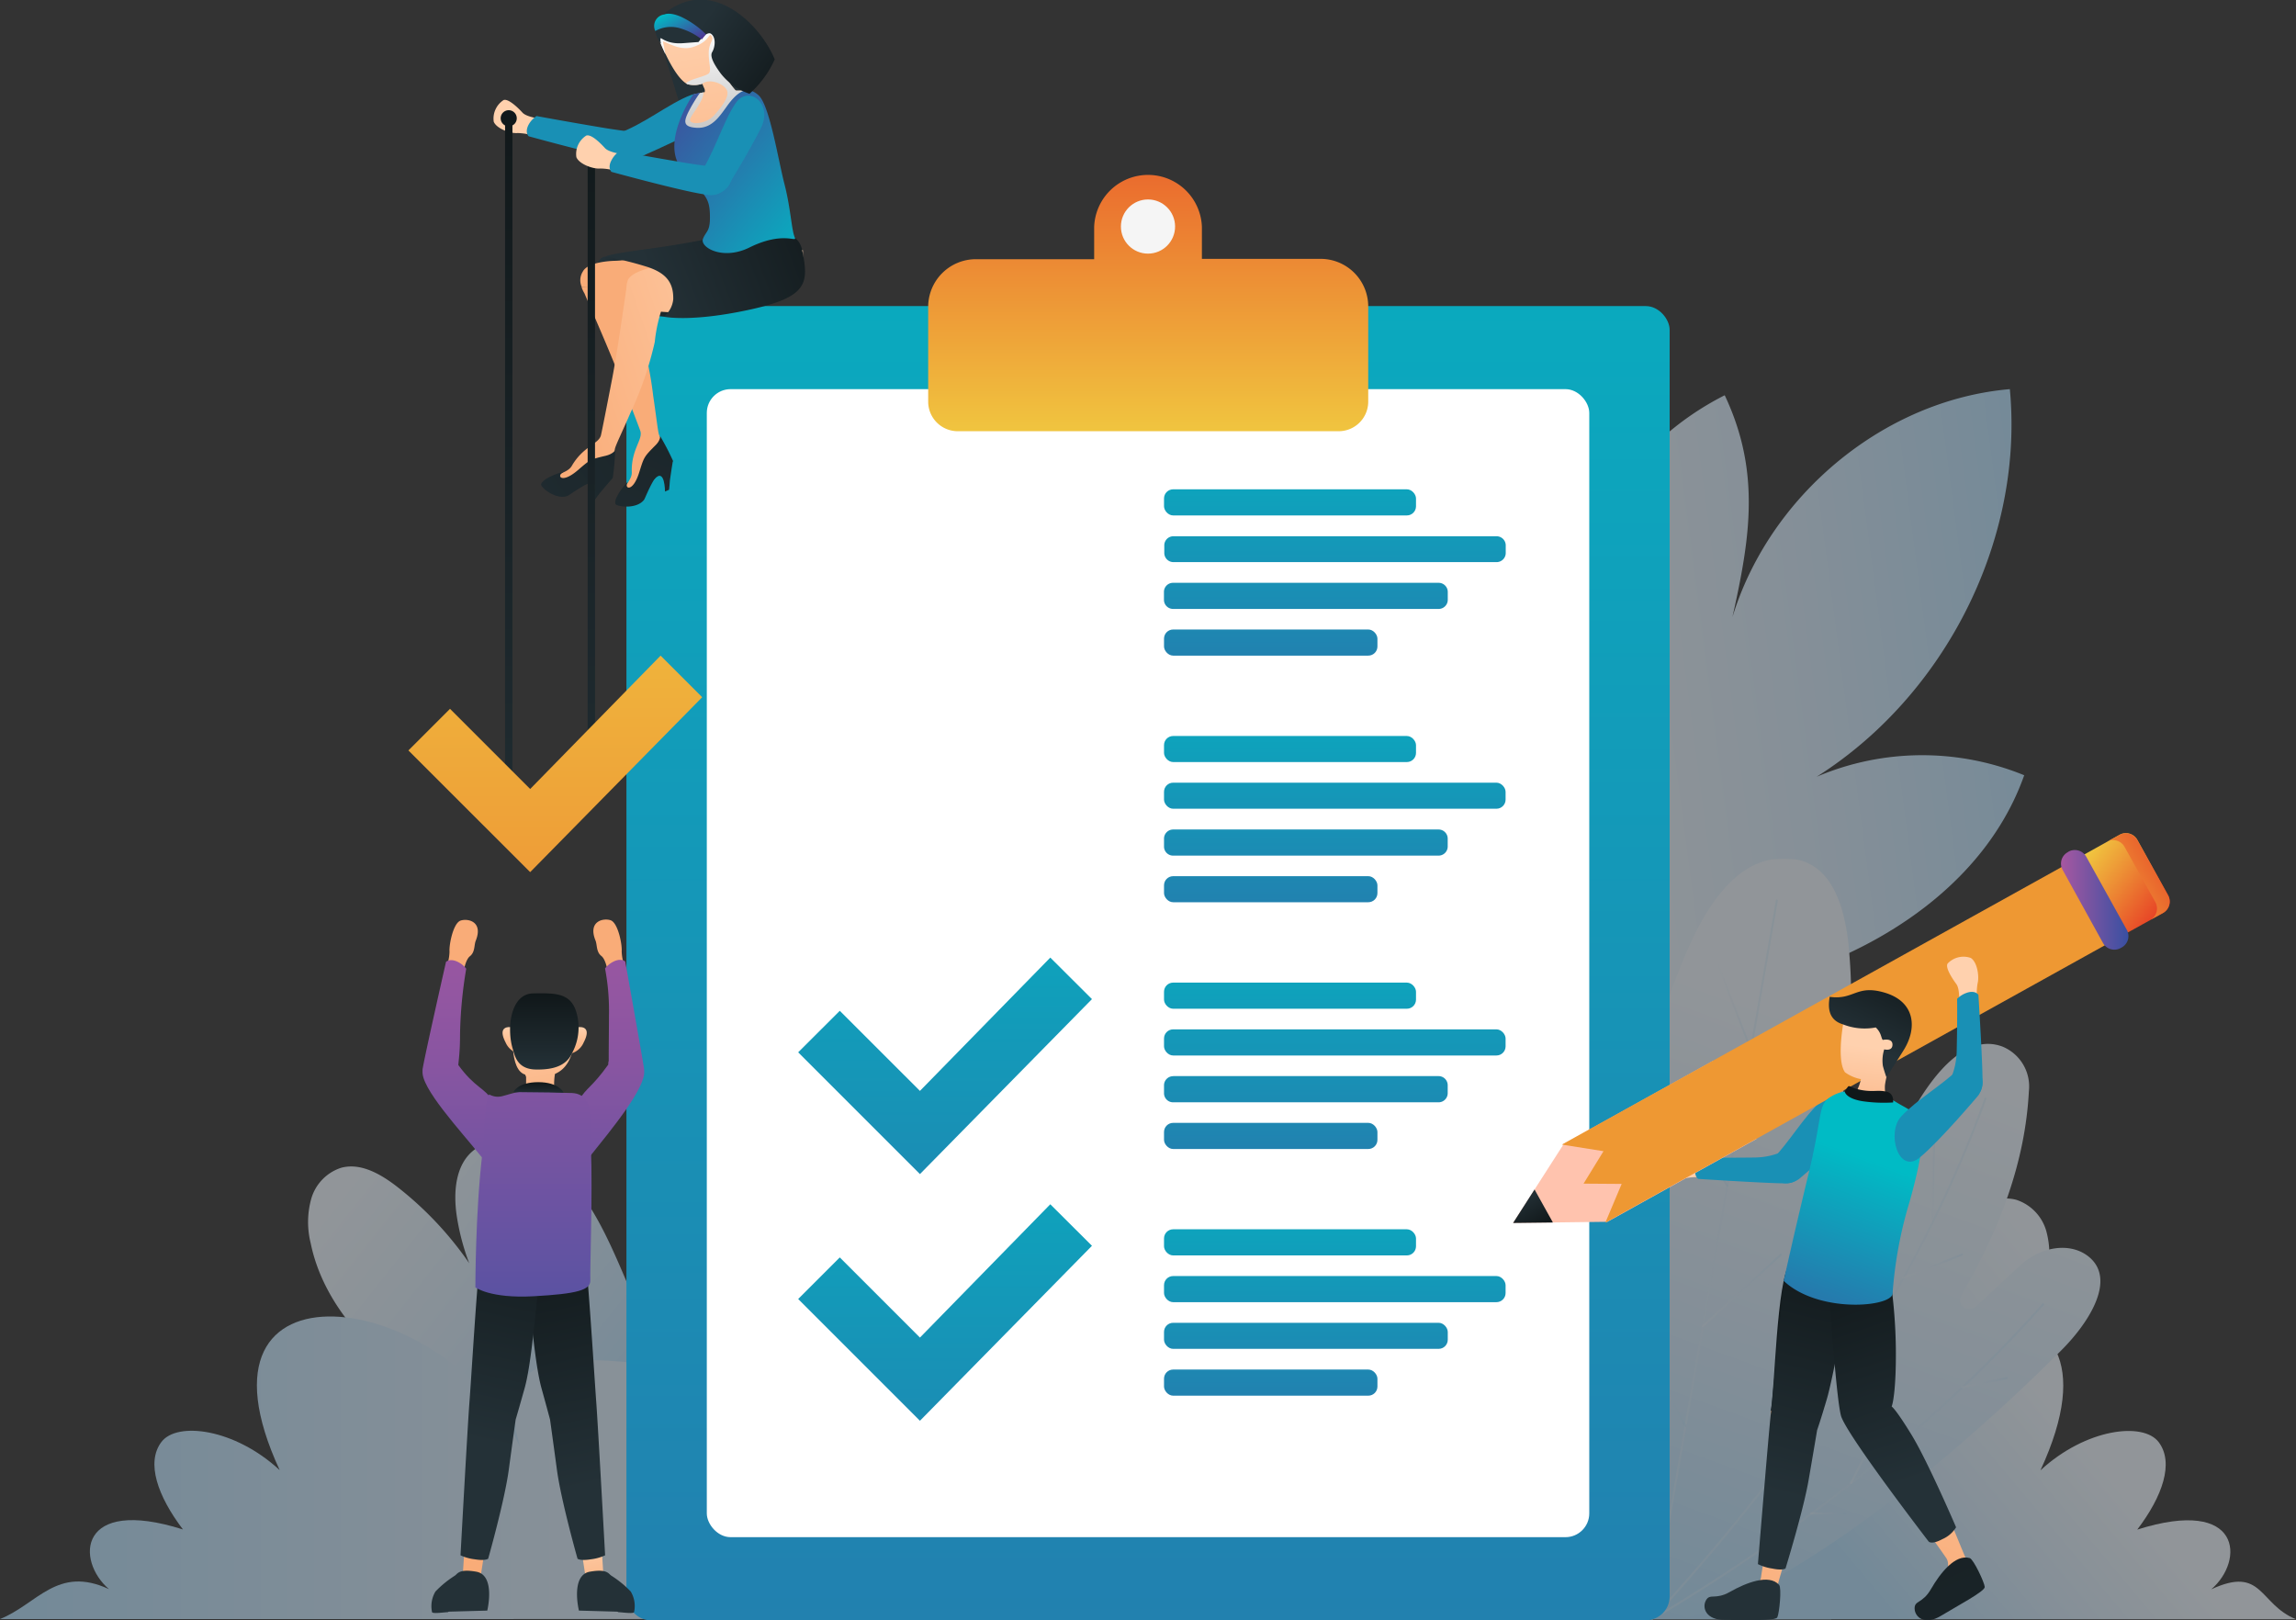 <svg xmlns="http://www.w3.org/2000/svg" xmlns:xlink="http://www.w3.org/1999/xlink" viewBox="0 0 333.94 235.67"><rect x="0" y="0" width="333.94" height="235.67" fill="#333333" stroke="none"/><defs><style>.cls-1{isolation:isolate;}.cls-2{opacity:0.5;mix-blend-mode:screen;}.cls-3{fill:url(#linear-gradient);}.cls-4{fill:url(#linear-gradient-2);}.cls-5{fill:url(#linear-gradient-3);}.cls-6{fill:url(#linear-gradient-4);}.cls-7{fill:url(#linear-gradient-5);}.cls-8{fill:url(#linear-gradient-6);}.cls-9{opacity:0.3;}.cls-10{fill:url(#linear-gradient-7);}.cls-11{fill:url(#linear-gradient-8);}.cls-12{fill:url(#linear-gradient-9);}.cls-13{fill:url(#linear-gradient-10);}.cls-14{fill:url(#linear-gradient-11);}.cls-15{fill:url(#linear-gradient-12);}.cls-16{fill:url(#linear-gradient-13);}.cls-17{fill:url(#linear-gradient-14);}.cls-18{fill:url(#linear-gradient-15);}.cls-19{fill:url(#linear-gradient-16);}.cls-20{fill:url(#linear-gradient-17);}.cls-21{fill:url(#linear-gradient-18);}.cls-22{fill:url(#linear-gradient-19);}.cls-23{fill:url(#linear-gradient-20);}.cls-24{fill:url(#linear-gradient-21);}.cls-25{fill:url(#linear-gradient-22);}.cls-26{fill:url(#linear-gradient-23);}.cls-27{fill:url(#linear-gradient-24);}.cls-28{fill:url(#linear-gradient-25);}.cls-29{fill:url(#linear-gradient-26);}.cls-30{fill:url(#linear-gradient-27);}.cls-31{fill:url(#linear-gradient-28);}.cls-32{fill:url(#linear-gradient-29);}.cls-33{fill:url(#linear-gradient-30);}.cls-34{fill:url(#linear-gradient-31);}.cls-35{fill:#fff;}.cls-36{fill:url(#linear-gradient-32);}.cls-37{fill:#f5f5f5;}.cls-38{fill:url(#linear-gradient-33);}.cls-39{fill:url(#linear-gradient-34);}.cls-40{fill:url(#linear-gradient-35);}.cls-41{fill:url(#linear-gradient-36);}.cls-42{fill:url(#linear-gradient-37);}.cls-43{fill:url(#linear-gradient-38);}.cls-44{fill:url(#linear-gradient-39);}.cls-45{fill:url(#linear-gradient-40);}.cls-46{fill:url(#linear-gradient-41);}.cls-47{fill:url(#linear-gradient-42);}.cls-48{fill:url(#linear-gradient-43);}.cls-49{fill:url(#linear-gradient-44);}.cls-50{fill:url(#linear-gradient-45);}.cls-51{fill:url(#linear-gradient-46);}.cls-52{fill:url(#linear-gradient-47);}.cls-53{fill:url(#linear-gradient-48);}.cls-54{fill:url(#linear-gradient-49);}.cls-55{fill:url(#linear-gradient-50);}.cls-56{fill:url(#linear-gradient-51);}.cls-57{fill:url(#linear-gradient-52);}.cls-58{fill:url(#linear-gradient-53);}.cls-59{fill:url(#linear-gradient-54);}.cls-60{fill:url(#linear-gradient-55);}.cls-61{fill:url(#linear-gradient-56);}.cls-62{fill:url(#linear-gradient-57);}.cls-63{fill:url(#linear-gradient-58);}.cls-64{fill:url(#linear-gradient-59);}.cls-65{fill:url(#linear-gradient-60);}.cls-66{fill:url(#linear-gradient-61);}.cls-67{fill:url(#linear-gradient-62);}.cls-68{fill:url(#linear-gradient-63);}.cls-69{fill:url(#linear-gradient-64);}.cls-70{fill:#1990b5;}.cls-71{fill:url(#linear-gradient-65);}.cls-72{mix-blend-mode:multiply;fill:url(#linear-gradient-66);}.cls-73{fill:url(#linear-gradient-67);}.cls-74{fill:url(#linear-gradient-68);}.cls-75{fill:url(#linear-gradient-69);}.cls-76{fill:url(#linear-gradient-70);}.cls-77{fill:url(#linear-gradient-71);}.cls-78{fill:url(#linear-gradient-72);}.cls-79{fill:url(#linear-gradient-73);}.cls-80{fill:url(#linear-gradient-74);}.cls-81{fill:url(#linear-gradient-75);}.cls-82{fill:url(#linear-gradient-76);}.cls-83{fill:url(#linear-gradient-77);}.cls-84{fill:url(#linear-gradient-78);}.cls-85{fill:#ffc3ae;}.cls-86{fill:url(#linear-gradient-79);}.cls-87{fill:url(#linear-gradient-80);}.cls-88{fill:#ee9833;}.cls-89{fill:url(#linear-gradient-81);}.cls-90{fill:url(#linear-gradient-82);}.cls-91{fill:url(#linear-gradient-83);}.cls-92{fill:url(#linear-gradient-84);}.cls-93{fill:url(#linear-gradient-85);}.cls-94{fill:url(#linear-gradient-86);}.cls-95{fill:url(#linear-gradient-87);}.cls-96{fill:url(#linear-gradient-88);}.cls-97{fill:url(#linear-gradient-89);}.cls-98{fill:url(#linear-gradient-90);}.cls-99{fill:url(#linear-gradient-91);}.cls-100{fill:url(#linear-gradient-92);}.cls-101{fill:url(#linear-gradient-93);}.cls-102{fill:url(#linear-gradient-94);}.cls-103{fill:url(#linear-gradient-95);}.cls-104{fill:url(#linear-gradient-96);}.cls-105{fill:url(#linear-gradient-97);}.cls-106{fill:url(#linear-gradient-98);}.cls-107{fill:url(#linear-gradient-99);}.cls-108{fill:url(#linear-gradient-100);}.cls-109{fill:url(#linear-gradient-101);}.cls-110{fill:url(#linear-gradient-102);}.cls-111{fill:url(#linear-gradient-103);}.cls-112{fill:url(#linear-gradient-104);}.cls-113{fill:url(#linear-gradient-105);}.cls-114{fill:url(#linear-gradient-106);}.cls-115{fill:url(#linear-gradient-107);}.cls-116{fill:url(#linear-gradient-108);}.cls-117{fill:url(#linear-gradient-109);}.cls-118{fill:url(#linear-gradient-110);}.cls-119{fill:url(#linear-gradient-111);}.cls-120{fill:url(#linear-gradient-112);}.cls-121{fill:url(#linear-gradient-113);}.cls-122{fill:url(#linear-gradient-114);}.cls-123{fill:url(#linear-gradient-115);}.cls-124{fill:url(#linear-gradient-116);}</style><linearGradient id="linear-gradient" x1="3116.4" y1="-374.67" x2="3193.6" y2="-374.67" gradientTransform="matrix(-0.99, 0.13, 0.13, 0.99, 3436.03, 65.3)" gradientUnits="userSpaceOnUse"><stop offset="0" stop-color="#b3e0fd"/><stop offset="0.5" stop-color="#d7ecfd"/><stop offset="1" stop-color="#f0f8ff"/></linearGradient><linearGradient id="linear-gradient-2" x1="2860.9" y1="2279.4" x2="2911.77" y2="2228.53" gradientTransform="matrix(-0.85, -0.53, -0.53, 0.85, 3847.08, -231.14)" xlink:href="#linear-gradient"/><linearGradient id="linear-gradient-3" x1="3169.02" y1="212.6" x2="3127.13" y2="179.38" gradientTransform="matrix(-1, 0, 0, 1, 3422.79, 0)" xlink:href="#linear-gradient"/><linearGradient id="linear-gradient-4" x1="3149.42" y1="233.06" x2="3120.28" y2="208.61" gradientTransform="matrix(-1, 0, 0, 1, 3422.79, 0)" xlink:href="#linear-gradient"/><linearGradient id="linear-gradient-5" x1="-1415.24" y1="233.59" x2="-1444.96" y2="208.66" gradientTransform="translate(1647.66)" xlink:href="#linear-gradient"/><linearGradient id="linear-gradient-6" x1="-1910.81" y1="230.67" x2="-1882.73" y2="149.23" gradientTransform="matrix(1, 0, -0.17, 1, 2177.16, 0)" xlink:href="#linear-gradient"/><linearGradient id="linear-gradient-7" x1="3164.21" y1="183.22" x2="3182.68" y2="183.22" gradientTransform="matrix(-1, 0, 0, 1, 3422.79, 0)" xlink:href="#linear-gradient"/><linearGradient id="linear-gradient-8" x1="3182.38" y1="197.64" x2="3223.65" y2="197.64" gradientTransform="matrix(-1, 0, 0, 1, 3422.79, 0)" xlink:href="#linear-gradient"/><linearGradient id="linear-gradient-9" x1="3125.48" y1="197.64" x2="3182.68" y2="197.64" gradientTransform="matrix(-1, 0, 0, 1, 3422.79, 0)" xlink:href="#linear-gradient"/><linearGradient id="linear-gradient-10" x1="3167.99" y1="146.4" x2="3173.18" y2="146.4" gradientTransform="matrix(-1, 0, 0, 1, 3422.79, 0)" xlink:href="#linear-gradient"/><linearGradient id="linear-gradient-11" x1="3156.75" y1="159.34" x2="3170.59" y2="159.34" gradientTransform="matrix(-1, 0, 0, 1, 3422.79, 0)" xlink:href="#linear-gradient"/><linearGradient id="linear-gradient-12" x1="3171.42" y1="166.27" x2="3179" y2="166.27" gradientTransform="matrix(-1, 0, 0, 1, 3422.79, 0)" xlink:href="#linear-gradient"/><linearGradient id="linear-gradient-13" x1="3163.6" y1="187.65" x2="3175.26" y2="187.65" gradientTransform="matrix(-1, 0, 0, 1, 3422.79, 0)" xlink:href="#linear-gradient"/><linearGradient id="linear-gradient-14" x1="3141.33" y1="170.31" x2="3141.98" y2="170.31" gradientTransform="matrix(-1, 0, 0, 1, 3422.79, 0)" xlink:href="#linear-gradient"/><linearGradient id="linear-gradient-15" x1="3152.14" y1="189.98" x2="3152.57" y2="189.98" gradientTransform="matrix(-1, 0, 0, 1, 3422.79, 0)" xlink:href="#linear-gradient"/><linearGradient id="linear-gradient-16" x1="3137.22" y1="184.14" x2="3146.09" y2="184.14" gradientTransform="matrix(-1, 0, 0, 1, 3422.79, 0)" xlink:href="#linear-gradient"/><linearGradient id="linear-gradient-17" x1="3162.09" y1="207.42" x2="3163.92" y2="207.42" gradientTransform="matrix(-1, 0, 0, 1, 3422.79, 0)" xlink:href="#linear-gradient"/><linearGradient id="linear-gradient-18" x1="3150.76" y1="202.8" x2="3158.18" y2="202.8" gradientTransform="matrix(-1, 0, 0, 1, 3422.79, 0)" xlink:href="#linear-gradient"/><linearGradient id="linear-gradient-19" x1="3198.39" y1="171.99" x2="3203.38" y2="171.99" gradientTransform="matrix(-1, 0, 0, 1, 3422.79, 0)" xlink:href="#linear-gradient"/><linearGradient id="linear-gradient-20" x1="3194.66" y1="188.04" x2="3200.36" y2="188.04" gradientTransform="matrix(-1, 0, 0, 1, 3422.79, 0)" xlink:href="#linear-gradient"/><linearGradient id="linear-gradient-21" x1="3195.14" y1="205.17" x2="3203.74" y2="205.17" gradientTransform="matrix(-1, 0, 0, 1, 3422.79, 0)" xlink:href="#linear-gradient"/><linearGradient id="linear-gradient-22" x1="3147.3" y1="209.66" x2="3153.71" y2="209.66" gradientTransform="matrix(-1, 0, 0, 1, 3422.79, 0)" xlink:href="#linear-gradient"/><linearGradient id="linear-gradient-23" x1="3130.76" y1="201.09" x2="3137.52" y2="201.09" gradientTransform="matrix(-1, 0, 0, 1, 3422.79, 0)" xlink:href="#linear-gradient"/><linearGradient id="linear-gradient-24" x1="3154.19" y1="220.12" x2="3159.49" y2="220.12" gradientTransform="matrix(-1, 0, 0, 1, 3422.79, 0)" xlink:href="#linear-gradient"/><linearGradient id="linear-gradient-25" x1="3212.34" y1="200.32" x2="3214.01" y2="200.32" gradientTransform="matrix(-1, 0, 0, 1, 3422.79, 0)" xlink:href="#linear-gradient"/><linearGradient id="linear-gradient-26" x1="3204.46" y1="212.09" x2="3204.89" y2="212.09" gradientTransform="matrix(-1, 0, 0, 1, 3422.79, 0)" xlink:href="#linear-gradient"/><linearGradient id="linear-gradient-27" x1="3208.1" y1="211.06" x2="3215.09" y2="211.06" gradientTransform="matrix(-1, 0, 0, 1, 3422.79, 0)" xlink:href="#linear-gradient"/><linearGradient id="linear-gradient-28" x1="3177.5" y1="202.53" x2="3183.18" y2="202.53" gradientTransform="matrix(-1, 0, 0, 1, 3422.79, 0)" xlink:href="#linear-gradient"/><linearGradient id="linear-gradient-29" x1="-4603.94" y1="211.09" x2="-4649.73" y2="174.78" gradientTransform="translate(4697.13)" xlink:href="#linear-gradient"/><linearGradient id="linear-gradient-30" x1="-4697.13" y1="213.49" x2="-4557.07" y2="213.49" gradientTransform="translate(4697.13)" xlink:href="#linear-gradient"/><linearGradient id="linear-gradient-31" x1="166.97" y1="604.67" x2="166.97" y2="-38.91" gradientUnits="userSpaceOnUse"><stop offset="0" stop-color="#4f3292"/><stop offset="1" stop-color="#00bbc5"/></linearGradient><linearGradient id="linear-gradient-32" x1="166.97" y1="66.75" x2="166.97" y2="5.61" gradientUnits="userSpaceOnUse"><stop offset="0" stop-color="#f1ce41"/><stop offset="1" stop-color="#e73d25"/></linearGradient><linearGradient id="linear-gradient-33" x1="137.45" y1="136.15" x2="137.45" y2="344.04" gradientUnits="userSpaceOnUse"><stop offset="0" stop-color="#00bbc5"/><stop offset="1" stop-color="#4f3292"/></linearGradient><linearGradient id="linear-gradient-34" x1="137.45" y1="100.26" x2="137.45" y2="308.18" xlink:href="#linear-gradient-33"/><linearGradient id="linear-gradient-35" x1="187.62" y1="89.26" x2="187.62" y2="189.76" xlink:href="#linear-gradient-33"/><linearGradient id="linear-gradient-36" x1="194.14" y1="89.26" x2="194.14" y2="189.76" xlink:href="#linear-gradient-33"/><linearGradient id="linear-gradient-37" x1="189.93" y1="89.27" x2="189.93" y2="189.77" xlink:href="#linear-gradient-33"/><linearGradient id="linear-gradient-38" x1="184.82" y1="89.27" x2="184.82" y2="189.77" xlink:href="#linear-gradient-33"/><linearGradient id="linear-gradient-39" x1="187.62" y1="53.36" x2="187.62" y2="153.95" xlink:href="#linear-gradient-33"/><linearGradient id="linear-gradient-40" x1="194.14" y1="53.38" x2="194.14" y2="153.88" xlink:href="#linear-gradient-33"/><linearGradient id="linear-gradient-41" x1="189.93" y1="53.39" x2="189.93" y2="153.89" xlink:href="#linear-gradient-33"/><linearGradient id="linear-gradient-42" x1="184.82" y1="53.36" x2="184.82" y2="153.95" xlink:href="#linear-gradient-33"/><linearGradient id="linear-gradient-43" x1="187.62" y1="125.12" x2="187.62" y2="225.71" xlink:href="#linear-gradient-33"/><linearGradient id="linear-gradient-44" x1="194.14" y1="125.12" x2="194.14" y2="225.7" xlink:href="#linear-gradient-33"/><linearGradient id="linear-gradient-45" x1="189.93" y1="125.15" x2="189.93" y2="225.64" xlink:href="#linear-gradient-33"/><linearGradient id="linear-gradient-46" x1="184.82" y1="125.12" x2="184.82" y2="225.7" xlink:href="#linear-gradient-33"/><linearGradient id="linear-gradient-47" x1="187.62" y1="161" x2="187.62" y2="261.59" xlink:href="#linear-gradient-33"/><linearGradient id="linear-gradient-48" x1="194.14" y1="161" x2="194.14" y2="261.58" xlink:href="#linear-gradient-33"/><linearGradient id="linear-gradient-49" x1="189.93" y1="161.03" x2="189.93" y2="261.52" xlink:href="#linear-gradient-33"/><linearGradient id="linear-gradient-50" x1="184.82" y1="161" x2="184.82" y2="261.58" xlink:href="#linear-gradient-33"/><linearGradient id="linear-gradient-51" x1="104.43" y1="4.51" x2="101.67" y2="10.92" gradientUnits="userSpaceOnUse"><stop offset="0" stop-color="#101719"/><stop offset="1" stop-color="#243137"/></linearGradient><linearGradient id="linear-gradient-52" x1="103.09" y1="37.87" x2="89.82" y2="42.94" xlink:href="#linear-gradient-51"/><linearGradient id="linear-gradient-53" x1="-34.02" y1="-1870.35" x2="-85.05" y2="-1817.82" gradientTransform="translate(-1151.04 925.36) rotate(70.97)" gradientUnits="userSpaceOnUse"><stop offset="0" stop-color="#ffd1ae"/><stop offset="1" stop-color="#f9ac78"/></linearGradient><linearGradient id="linear-gradient-54" x1="-90.57" y1="-1820.09" x2="-134.81" y2="-1774.55" xlink:href="#linear-gradient-53"/><linearGradient id="linear-gradient-55" x1="339.07" y1="-1173.75" x2="294.83" y2="-1128.21" gradientTransform="matrix(0.78, 0.63, -0.63, 0.78, -421.17, 696.09)" xlink:href="#linear-gradient-53"/><linearGradient id="linear-gradient-56" x1="1337.74" y1="-1341.13" x2="1284.24" y2="-1257.28" gradientTransform="translate(-962.07 1564.68) rotate(-10.06)" xlink:href="#linear-gradient-51"/><linearGradient id="linear-gradient-57" x1="1335.75" y1="-1342.43" x2="1282.23" y2="-1258.55" gradientTransform="translate(-962.07 1564.68) rotate(-10.06)" xlink:href="#linear-gradient-51"/><linearGradient id="linear-gradient-58" x1="-428.86" y1="-1488.04" x2="-428.86" y2="-1444.98" xlink:href="#linear-gradient-53"/><linearGradient id="linear-gradient-59" x1="-426.61" y1="-1488.02" x2="-426.61" y2="-1444.99" xlink:href="#linear-gradient-53"/><linearGradient id="linear-gradient-60" x1="-418.13" y1="-1488.02" x2="-418.13" y2="-1444.99" xlink:href="#linear-gradient-53"/><linearGradient id="linear-gradient-61" x1="1549.77" y1="-2068.81" x2="1496.28" y2="-1984.98" gradientTransform="matrix(0.93, 0.37, -0.37, 0.93, -2069.89, 1377.06)" xlink:href="#linear-gradient-51"/><linearGradient id="linear-gradient-62" x1="1547.79" y1="-2070.14" x2="1494.26" y2="-1986.24" gradientTransform="matrix(0.93, 0.37, -0.37, 0.93, -2069.89, 1377.06)" xlink:href="#linear-gradient-51"/><linearGradient id="linear-gradient-63" x1="123.37" y1="31.93" x2="95.38" y2="42.63" xlink:href="#linear-gradient-51"/><linearGradient id="linear-gradient-64" x1="-5746.67" y1="-3297.27" x2="-5741.03" y2="-3297.21" gradientTransform="matrix(-0.74, 0.67, 0.67, 0.74, -1972.01, 6315.34)" xlink:href="#linear-gradient-53"/><linearGradient id="linear-gradient-65" x1="-668.22" y1="185.96" x2="-668.22" y2="225.7" gradientTransform="matrix(-0.99, 0.15, 0.15, 0.99, -586.11, -82.71)" xlink:href="#linear-gradient-53"/><linearGradient id="linear-gradient-66" x1="-189.77" y1="210.11" x2="-189.77" y2="187.07" gradientTransform="matrix(-0.99, 0.15, 0.15, 0.99, -112.89, -153.27)" gradientUnits="userSpaceOnUse"><stop offset="0" stop-color="#afafaf"/><stop offset="0.4" stop-color="#ccc"/><stop offset="1" stop-color="#fff"/></linearGradient><linearGradient id="linear-gradient-67" x1="-654.66" y1="192.16" x2="-681.71" y2="222.71" gradientTransform="matrix(-0.99, 0.15, 0.15, 0.99, -586.11, -82.71)" xlink:href="#linear-gradient-31"/><linearGradient id="linear-gradient-68" x1="99.73" y1="550.35" x2="106.87" y2="535.76" gradientTransform="matrix(-0.88, 0.48, 0.48, 0.88, -60.81, -519.58)" xlink:href="#linear-gradient-51"/><linearGradient id="linear-gradient-69" x1="100.12" y1="6.81" x2="97.32" y2="1.62" xlink:href="#linear-gradient-31"/><linearGradient id="linear-gradient-70" x1="73.99" y1="9.41" x2="73.99" y2="147.21" xlink:href="#linear-gradient-51"/><linearGradient id="linear-gradient-71" x1="74" y1="9.41" x2="74" y2="147.2" xlink:href="#linear-gradient-51"/><linearGradient id="linear-gradient-72" x1="74" y1="9.41" x2="74" y2="147.21" xlink:href="#linear-gradient-51"/><linearGradient id="linear-gradient-73" x1="86.01" y1="9.41" x2="86.01" y2="147.21" xlink:href="#linear-gradient-51"/><linearGradient id="linear-gradient-74" x1="86.01" y1="9.41" x2="86.01" y2="147.2" xlink:href="#linear-gradient-51"/><linearGradient id="linear-gradient-75" x1="86.01" y1="9.41" x2="86.01" y2="147.21" xlink:href="#linear-gradient-51"/><linearGradient id="linear-gradient-76" x1="-5752.14" y1="-3285.36" x2="-5746.5" y2="-3285.3" gradientTransform="matrix(-0.74, 0.67, 0.67, 0.74, -1972.01, 6315.34)" xlink:href="#linear-gradient-53"/><linearGradient id="linear-gradient-77" x1="80.77" y1="56.35" x2="80.77" y2="264.25" xlink:href="#linear-gradient-32"/><linearGradient id="linear-gradient-78" x1="-5642.93" y1="-2887.65" x2="-5637.29" y2="-2887.59" gradientTransform="matrix(-0.6, 0.8, 0.8, 0.6, -868.44, 6406.55)" xlink:href="#linear-gradient-53"/><linearGradient id="linear-gradient-79" x1="354.45" y1="-854.86" x2="369.45" y2="-854.86" gradientTransform="translate(-495.26 593.44) rotate(37.02)" xlink:href="#linear-gradient-32"/><linearGradient id="linear-gradient-80" x1="515.91" y1="2008.15" x2="515.91" y2="2028.57" gradientTransform="translate(-1204.8 1559.29) rotate(-119.05)" xlink:href="#linear-gradient-32"/><linearGradient id="linear-gradient-81" x1="513.14" y1="1918.97" x2="518.63" y2="1918.97" gradientTransform="translate(-1204.8 1559.29) rotate(-119.05)" xlink:href="#linear-gradient-51"/><linearGradient id="linear-gradient-82" x1="299.73" y1="130.88" x2="309.57" y2="130.88" gradientUnits="userSpaceOnUse"><stop offset="0" stop-color="#a757a1"/><stop offset="1" stop-color="#3850a2"/></linearGradient><linearGradient id="linear-gradient-83" x1="172.37" y1="175.41" x2="172.37" y2="217.37" gradientTransform="translate(73.54 24.54) rotate(-5.07)" xlink:href="#linear-gradient-51"/><linearGradient id="linear-gradient-84" x1="4.23" y1="-1592.22" x2="4.23" y2="-1545.01" gradientTransform="translate(-1130.17 927.34) rotate(62.83)" xlink:href="#linear-gradient-53"/><linearGradient id="linear-gradient-85" x1="-2518.83" y1="179.47" x2="-2509.56" y2="217.01" gradientTransform="matrix(-1, 0, 0, 1, -2252.22, 0)" xlink:href="#linear-gradient-51"/><linearGradient id="linear-gradient-86" x1="56.66" y1="375.04" x2="56.66" y2="417" gradientTransform="translate(125.31 -167.36) rotate(-13.56)" xlink:href="#linear-gradient-51"/><linearGradient id="linear-gradient-87" x1="374.16" y1="-625.13" x2="374.16" y2="-576.25" gradientTransform="matrix(0.91, 0.41, -0.41, 0.91, -305.92, 599.97)" xlink:href="#linear-gradient-53"/><linearGradient id="linear-gradient-88" x1="266.83" y1="182.92" x2="277.83" y2="215.42" xlink:href="#linear-gradient-51"/><linearGradient id="linear-gradient-89" x1="-2626.5" y1="-177.95" x2="-2621.06" y2="-133.56" gradientTransform="matrix(-0.97, -0.23, -0.23, 0.97, -2321.38, -264.58)" xlink:href="#linear-gradient-33"/><linearGradient id="linear-gradient-90" x1="-4507.39" y1="-3033.61" x2="-4501.75" y2="-3033.55" gradientTransform="matrix(0.8, -0.6, 0.6, 0.8, 5707.85, -155.97)" xlink:href="#linear-gradient-53"/><linearGradient id="linear-gradient-91" x1="-2586.24" y1="-31.23" x2="-2586.24" y2="-16.38" gradientTransform="matrix(-0.99, -0.13, -0.13, 0.99, -2296.49, -153.5)" xlink:href="#linear-gradient-53"/><linearGradient id="linear-gradient-92" x1="-2622.08" y1="-172.31" x2="-2622.08" y2="-169.74" gradientTransform="matrix(-0.97, -0.23, -0.23, 0.97, -2321.38, -264.58)" xlink:href="#linear-gradient-51"/><linearGradient id="linear-gradient-93" x1="-2639.12" y1="-520.26" x2="-2639.12" y2="-507.23" gradientTransform="matrix(-0.9, -0.43, -0.43, 0.9, -2329.02, -529.78)" xlink:href="#linear-gradient-51"/><linearGradient id="linear-gradient-94" x1="-2518.17" y1="182.72" x2="-2509.53" y2="217.74" gradientTransform="matrix(-1, 0, 0, 1, -2252.22, 0)" xlink:href="#linear-gradient-51"/><linearGradient id="linear-gradient-95" x1="-2512" y1="180.12" x2="-2563.3" y2="292.82" gradientTransform="matrix(-1, 0, 0, 1, -2252.22, 0)" xlink:href="#linear-gradient-51"/><linearGradient id="linear-gradient-96" x1="-11.95" y1="386.68" x2="-11.95" y2="397.31" gradientTransform="translate(45.73 -161.87) rotate(-7.71)" xlink:href="#linear-gradient-53"/><linearGradient id="linear-gradient-97" x1="-23.93" y1="348.53" x2="-15.75" y2="381.64" gradientTransform="translate(45.73 -161.87) rotate(-7.71)" xlink:href="#linear-gradient-51"/><linearGradient id="linear-gradient-98" x1="94.63" y1="143.77" x2="103.88" y2="181.25" gradientTransform="matrix(1, 0.03, -0.03, 1, -12.11, 31.64)" xlink:href="#linear-gradient-51"/><linearGradient id="linear-gradient-99" x1="80.02" y1="189.58" x2="87.31" y2="219.12" xlink:href="#linear-gradient-51"/><linearGradient id="linear-gradient-100" x1="-2517.4" y1="47.65" x2="-2517.4" y2="58.28" gradientTransform="matrix(-0.99, -0.13, -0.13, 0.99, -2419.03, -161.87)" xlink:href="#linear-gradient-53"/><linearGradient id="linear-gradient-101" x1="-2529.38" y1="9.5" x2="-2521.21" y2="42.61" gradientTransform="matrix(-0.99, -0.13, -0.13, 0.99, -2419.03, -161.87)" xlink:href="#linear-gradient-51"/><linearGradient id="linear-gradient-102" x1="-2432.84" y1="213.31" x2="-2423.59" y2="250.78" gradientTransform="matrix(-1, 0.03, 0.03, 1, -2361.19, 31.64)" xlink:href="#linear-gradient-51"/><linearGradient id="linear-gradient-103" x1="-2448.35" y1="189.59" x2="-2441.06" y2="219.12" gradientTransform="matrix(-1, 0, 0, 1, -2373.3, 0)" xlink:href="#linear-gradient-51"/><linearGradient id="linear-gradient-104" x1="75.12" y1="149.39" x2="75.12" y2="153.32" gradientTransform="matrix(1, 0, 0, 1, 0, 0)" xlink:href="#linear-gradient-53"/><linearGradient id="linear-gradient-105" x1="-2445.23" y1="149.39" x2="-2445.23" y2="153.32" gradientTransform="matrix(-1, 0, 0, 1, -2361.91, 0)" xlink:href="#linear-gradient-53"/><linearGradient id="linear-gradient-106" x1="-4886.85" y1="-2983.33" x2="-4880.68" y2="-2983.26" gradientTransform="matrix(0.67, -0.75, 0.75, 0.67, 5568.32, -1512.34)" xlink:href="#linear-gradient-53"/><linearGradient id="linear-gradient-107" x1="88.2" y1="133.76" x2="88.2" y2="209.4" xlink:href="#linear-gradient-82"/><linearGradient id="linear-gradient-108" x1="90.83" y1="125.42" x2="90.83" y2="230.87" xlink:href="#linear-gradient-82"/><linearGradient id="linear-gradient-109" x1="-6582.93" y1="-4878.76" x2="-6576.76" y2="-4878.69" gradientTransform="matrix(-0.67, -0.75, -0.75, 0.67, -7955.94, -1512.34)" xlink:href="#linear-gradient-53"/><linearGradient id="linear-gradient-110" x1="67.28" y1="133.77" x2="67.28" y2="209.4" xlink:href="#linear-gradient-82"/><linearGradient id="linear-gradient-111" x1="64.64" y1="125.41" x2="64.64" y2="230.86" xlink:href="#linear-gradient-82"/><linearGradient id="linear-gradient-112" x1="77.57" y1="127.61" x2="77.57" y2="216.64" xlink:href="#linear-gradient-82"/><linearGradient id="linear-gradient-113" x1="79.12" y1="145.19" x2="79.12" y2="164.54" gradientTransform="matrix(1, 0, 0, 1, 0, 0)" xlink:href="#linear-gradient-53"/><linearGradient id="linear-gradient-114" x1="-15.96" y1="314.71" x2="-15.96" y2="335.35" gradientTransform="translate(48.82 -169.3) rotate(-8.02)" xlink:href="#linear-gradient-53"/><linearGradient id="linear-gradient-115" x1="78.33" y1="157.43" x2="78.33" y2="159.22" xlink:href="#linear-gradient-51"/><linearGradient id="linear-gradient-116" x1="79.18" y1="144.48" x2="79.18" y2="155.57" xlink:href="#linear-gradient-51"/></defs><title>Smart-Assessments</title><g class="cls-1"><g id="Layer_1" data-name="Layer 1"><g class="cls-2"><path class="cls-3" d="M294.41,112.76a39.19,39.19,0,0,0-36.68,3.74c22.36-10.24,36.9-35.42,34.59-59.9C271.76,58.38,253.55,75.55,250.57,96c3.13-14.19,6.52-25.31.28-38.51-27.65,14-31.59,53.28-24.84,84.62C243.86,150.59,284.62,140.4,294.41,112.76Z"/><path class="cls-4" d="M233.49,153.05a35,35,0,0,0-23.76,13.28,70,70,0,0,0,16.56-54c-9.81,13.95-23.23,6.85-27.44,23.15-.6-6.81-3.58-10.66-8.18-14.46-24,31.13-14,71.53,4.85,87.93C203.89,188.1,233.32,185.38,233.49,153.05Z"/><path class="cls-5" d="M288.73,216.55c2.14-1.5,4.27-3.26,5.22-5.7s.27-5.69-2.08-6.84c-1.84-.9-4.05-.29-6,.44a51.49,51.49,0,0,0-14.19,8.26c5.57-3.28,11.19-6.59,16-11s8.71-9.9,10-16.23a12.62,12.62,0,0,0-.07-6.46,6.7,6.7,0,0,0-4.36-4.51c-2.84-.76-5.73.9-8.05,2.7A50.08,50.08,0,0,0,270,196.84a33.56,33.56,0,0,0,6.45-15.19c.54-3.51.23-7.67-2.64-9.75s-7.25-.93-10.23,1.21c-7.08,5.09-20.94,20.39-25.38,27.89-15.85,26.74,10.38,28,18.41,25.88,3.14-.81,6.41-.7,9.61-1.23a55.21,55.21,0,0,0,22.5-9.1Z"/><path class="cls-6" d="M261.85,210.4c10.81-23,49.73-28.52,34.92,3.46,6.57-6.07,14.94-7.1,17.2-4.1s.56,7.88-3.12,12.72c15.31-4.84,15.62,4.55,10.76,8.69,7.52-3.5,6.91,2.17,12.33,4.35H240.55V208C249.35,196.89,266.39,194.09,261.85,210.4Z"/><path class="cls-7" d="M245.06,210.4c-10.81-23-49.73-28.52-34.93,3.46-6.56-6.07-14.93-7.1-17.2-4.1s-.55,7.88,3.13,12.72c-15.31-4.84-15.63,4.55-10.76,8.69-7.52-3.5-10.43,2.17-15.85,4.35h96.9V208C257.56,196.89,240.52,194.09,245.06,210.4Z"/><path class="cls-8" d="M303.62,182.65c-2.68-2-6.88-1.3-9.78,1.39l-6.3,5.84c-1.34,1.24-3.12,0-2.23-1.56,5.52-9.52,9.24-19.23,9.78-29.62a6.26,6.26,0,0,0-3.86-6.48c-5.27-1.95-9.85,3.9-12.71,8.77l-.23.4c-3.26,5.56-11.3,4-10.29-2a80.26,80.26,0,0,0,.83-22.23c-.59-5.22-2.32-11.08-7.46-12.13a20.1,20.1,0,0,0-3.8,0c-5.51,1-9.28,6.91-11.68,12.13A95.14,95.14,0,0,0,238,166.27c-.84,5.15-7.12,7.06-8.72.34L226.94,157a6.5,6.5,0,0,0-5.58-5.09c-5.86-.71-9.28,6.07-10.38,11.41a57.71,57.71,0,0,0,.63,25c.36,1.54-1.86,2.79-2.76,1.56L204.58,184c-2-2.69-5.92-3.39-9.3-1.39-5.54,3.28-3.6,9.75-.95,13.83,8.14,12.55,24.3,33.23,41.14,39h9.58c18.86-5.81,42.22-26.49,54.72-39C303.83,192.4,308,185.93,303.62,182.65Z"/><g class="cls-9"><path class="cls-10" d="M240.26,235.67a.15.15,0,0,0,.15-.13L258.58,131a.14.14,0,0,0-.12-.17.15.15,0,0,0-.17.12L240.12,235.49a.14.14,0,0,0,.12.17Z"/></g><g class="cls-9"><path class="cls-11" d="M240.26,235.67a.18.18,0,0,0,.1,0,.14.14,0,0,0,0-.18c-14.56-25.61-21.81-50.37-22.16-75.7a.15.15,0,0,0-.15-.14h0a.15.15,0,0,0-.15.15c.36,25.17,7.51,49.79,21.86,75.22-17.41-13.09-31.36-28.76-40.37-45.36a.15.15,0,0,0-.26.14c9.13,16.82,23.31,32.68,41,45.88A.16.16,0,0,0,240.26,235.67Z"/></g><g class="cls-9"><path class="cls-12" d="M240.26,235.67l.08,0c22.28-13.2,42-29.05,56.93-45.86a.15.15,0,0,0-.22-.2c-14.75,16.57-34.1,32.22-56,45.29,23.12-25.38,38.78-49.95,47.87-75.07a.16.16,0,0,0-.09-.19.14.14,0,0,0-.19.09c-9.16,25.33-25,50.1-48.49,75.71a.16.16,0,0,0,.11.25Z"/></g><g class="cls-9"><path class="cls-13" d="M254.65,152.85h.06a.16.16,0,0,0,.08-.2L249.9,140a.16.16,0,0,0-.19-.09.16.16,0,0,0-.09.2l4.9,12.6A.15.15,0,0,0,254.65,152.85Z"/></g><g class="cls-9"><path class="cls-14" d="M252.35,166.12a.14.14,0,0,0,.1,0L266,152.8a.15.15,0,1,0-.2-.21l-13.55,13.28a.15.15,0,0,0,0,.21A.15.15,0,0,0,252.35,166.12Z"/></g><g class="cls-9"><path class="cls-15" d="M251.22,172.61l.07,0a.14.14,0,0,0,.06-.2L244.06,160a.15.15,0,0,0-.25.15l7.28,12.38A.17.17,0,0,0,251.22,172.61Z"/></g><g class="cls-9"><path class="cls-16" d="M247.67,193a.12.12,0,0,0,.1,0l11.37-10.42a.15.15,0,0,0-.2-.22l-11.37,10.42a.15.15,0,0,0,0,.21A.14.14,0,0,0,247.67,193Z"/></g><g class="cls-9"><path class="cls-17" d="M281,178.15a.15.15,0,0,0,.15-.14l.36-15.39a.16.16,0,0,0-.15-.16h0a.15.15,0,0,0-.15.15L280.81,178a.14.14,0,0,0,.14.15Z"/></g><g class="cls-9"><path class="cls-18" d="M270.37,196.89a.15.15,0,0,0,.14-.15l.14-13.52a.16.16,0,0,0-.15-.15h0a.15.15,0,0,0-.15.15l-.13,13.52A.16.16,0,0,0,270.37,196.89Z"/></g><g class="cls-9"><path class="cls-19" d="M276.85,186h0l8.58-3.39a.14.14,0,0,0,.08-.19.14.14,0,0,0-.19-.08l-8.58,3.39a.15.15,0,0,0-.08.19A.14.14,0,0,0,276.85,186Z"/></g><g class="cls-9"><path class="cls-20" d="M259,213.23a.14.14,0,0,0,.14-.13l1.54-11.32a.15.15,0,0,0-.12-.17.16.16,0,0,0-.17.13l-1.54,11.32a.15.15,0,0,0,.12.17Z"/></g><g class="cls-9"><path class="cls-21" d="M264.76,205.32a.13.13,0,0,0,.08,0l7.12-4.74a.15.15,0,0,0,0-.21.14.14,0,0,0-.2,0l-7.12,4.75a.15.15,0,0,0-.05.2A.17.17,0,0,0,264.76,205.32Z"/></g><g class="cls-9"><path class="cls-22" d="M219.56,178.15a.15.15,0,0,0,.14-.09l4.69-12a.14.14,0,0,0-.08-.19.14.14,0,0,0-.19.08l-4.7,12a.15.15,0,0,0,.08.19Z"/></g><g class="cls-9"><path class="cls-23" d="M222.58,193a.16.16,0,0,0,.13-.08l5.4-9.64a.14.14,0,0,0-.06-.2.15.15,0,0,0-.2.06l-5.4,9.64a.14.14,0,0,0,.06.2Z"/></g><g class="cls-9"><path class="cls-24" d="M227.51,208.61a.13.13,0,0,0,.11-.05.16.16,0,0,0,0-.21l-8.31-6.6a.15.15,0,1,0-.19.23l8.31,6.6A.17.17,0,0,0,227.51,208.61Z"/></g><g class="cls-9"><path class="cls-25" d="M269.22,215.86a.16.16,0,0,0,.14-.08l6.11-12.09a.14.14,0,0,0-.06-.2.15.15,0,0,0-.2.06l-6.12,12.09a.15.15,0,0,0,.07.2Z"/></g><g class="cls-9"><path class="cls-26" d="M285.42,201.91h0l6.46-1.33a.14.14,0,0,0,.11-.18.15.15,0,0,0-.17-.11l-6.46,1.33a.15.15,0,0,0-.11.18A.14.14,0,0,0,285.42,201.91Z"/></g><g class="cls-9"><path class="cls-27" d="M263.44,220.27h5a.15.15,0,1,0,0-.3h-5a.15.15,0,0,0,0,.3Z"/></g><g class="cls-9"><path class="cls-28" d="M210.3,206.57h0a.15.15,0,0,0,.13-.16l-1.37-12.22a.15.15,0,0,0-.17-.13.15.15,0,0,0-.13.16l1.37,12.22A.15.15,0,0,0,210.3,206.57Z"/></g><g class="cls-9"><path class="cls-29" d="M218.19,215.86h0a.14.14,0,0,0,.14-.15l-.13-7.25a.15.15,0,0,0-.15-.14h0a.15.15,0,0,0-.15.15l.14,7.24A.15.15,0,0,0,218.19,215.86Z"/></g><g class="cls-9"><path class="cls-30" d="M214.54,211.76a.15.15,0,0,0,.15-.12.15.15,0,0,0-.12-.17l-6.7-1.11a.15.15,0,0,0-.17.12.14.14,0,0,0,.12.17l6.7,1.11Z"/></g><g class="cls-9"><path class="cls-31" d="M245.14,207.57l.08,0a.15.15,0,0,0,.05-.2l-5.38-9.78a.14.14,0,0,0-.2-.06.15.15,0,0,0-.06.2l5.39,9.78A.13.13,0,0,0,245.14,207.57Z"/></g><path class="cls-32" d="M54.18,211.81c-2.15-1.49-4.28-3.26-5.23-5.7s-.27-5.69,2.08-6.83c1.85-.91,4-.3,6,.44A51.07,51.07,0,0,1,71.19,208c-5.57-3.28-11.19-6.59-16-10.95s-8.71-9.9-10-16.22a12.66,12.66,0,0,1,.08-6.47,6.66,6.66,0,0,1,4.36-4.51c2.83-.76,5.72.91,8.05,2.7A50.22,50.22,0,0,1,72.9,192.1a33.47,33.47,0,0,1-6.46-15.19c-.53-3.51-.23-7.67,2.65-9.75s7.25-.93,10.23,1.22c7.07,5.09,9.94,14,13.53,22a95.23,95.23,0,0,0,18.62,27.22c1.15,1.17,2.41,2.91,1.5,4.28a3.48,3.48,0,0,1-2.32,1.19,52.94,52.94,0,0,1-24.36-.89c-3.14-.81-6.41-.7-9.61-1.23a55.08,55.08,0,0,1-11.08-3A54.38,54.38,0,0,1,54.18,211.81Z"/><path class="cls-33" d="M75.61,210.38c-10.81-23-49.73-28.53-34.93,3.45-6.56-6.07-14.93-7.1-17.2-4.1s-.55,7.88,3.13,12.73C11.3,217.61,11,227,15.85,231.14c-7.52-3.5-10.43,2.18-15.85,4.35H140.06V208C82.27,194.06,71.07,194.06,75.61,210.38Z"/></g><rect class="cls-34" x="91.11" y="44.52" width="151.73" height="191.15" rx="3.46" ry="3.46"/><rect class="cls-35" x="102.8" y="56.6" width="128.35" height="166.98" rx="3.46" ry="3.46"/><path class="cls-36" d="M192.05,37.65H174.81V33a7.84,7.84,0,0,0-15.67,0v4.7H141.9A6.94,6.94,0,0,0,135,44.57V58.43a4.3,4.3,0,0,0,4.29,4.29h55.41A4.3,4.3,0,0,0,199,58.43V44.57A6.93,6.93,0,0,0,192.05,37.65Z"/><circle class="cls-37" cx="166.97" cy="32.95" r="3.94"/><polygon class="cls-38" points="133.8 206.65 116.09 188.94 122.14 182.89 133.8 194.55 152.76 175.16 158.82 181.2 133.8 206.65"/><polygon class="cls-39" points="133.8 170.77 116.09 153.06 122.14 147.02 133.8 158.67 152.76 139.28 158.82 145.32 133.8 170.77"/><rect class="cls-40" x="169.3" y="107.05" width="36.65" height="3.79" rx="1.33" ry="1.33"/><rect class="cls-41" x="169.3" y="113.84" width="49.68" height="3.79" rx="1.33" ry="1.33"/><path class="cls-42" d="M170.62,120.65h38.61a1.33,1.33,0,0,1,1.33,1.33v1.14a1.33,1.33,0,0,1-1.33,1.33H170.62a1.32,1.32,0,0,1-1.32-1.32V122A1.33,1.33,0,0,1,170.62,120.65Z"/><rect class="cls-43" x="169.3" y="127.44" width="31.04" height="3.79" rx="1.33" ry="1.33"/><rect class="cls-44" x="169.3" y="71.17" width="36.65" height="3.8" rx="1.33" ry="1.33"/><path class="cls-45" d="M170.62,78h47A1.33,1.33,0,0,1,219,79.29v1.14a1.33,1.33,0,0,1-1.33,1.33h-47a1.33,1.33,0,0,1-1.33-1.33V79.29A1.32,1.32,0,0,1,170.62,78Z"/><path class="cls-46" d="M170.62,84.77h38.62a1.33,1.33,0,0,1,1.33,1.33v1.14a1.33,1.33,0,0,1-1.33,1.33H170.62a1.33,1.33,0,0,1-1.33-1.33V86.09a1.32,1.32,0,0,1,1.32-1.32Z"/><rect class="cls-47" x="169.3" y="91.56" width="31.04" height="3.8" rx="1.33" ry="1.33"/><rect class="cls-48" x="169.3" y="142.92" width="36.65" height="3.8" rx="1.33" ry="1.33"/><rect class="cls-49" x="169.3" y="149.72" width="49.68" height="3.8" rx="1.33" ry="1.33"/><path class="cls-50" d="M170.62,156.52h38.61a1.33,1.33,0,0,1,1.33,1.33V159a1.33,1.33,0,0,1-1.33,1.33H170.62A1.32,1.32,0,0,1,169.3,159v-1.14a1.33,1.33,0,0,1,1.33-1.33Z"/><rect class="cls-51" x="169.3" y="163.32" width="31.04" height="3.8" rx="1.33" ry="1.33"/><rect class="cls-52" x="169.3" y="178.8" width="36.65" height="3.8" rx="1.33" ry="1.33"/><rect class="cls-53" x="169.3" y="185.6" width="49.68" height="3.8" rx="1.33" ry="1.33"/><rect class="cls-54" x="169.3" y="192.4" width="41.27" height="3.79" rx="1.33" ry="1.33"/><rect class="cls-55" x="169.3" y="199.2" width="31.04" height="3.8" rx="1.33" ry="1.33"/><path class="cls-56" d="M98.94,15.44c1.8-1.29,10.37,2,10.37-6.65-1.36-2.41-2.77-4.34-3.87-5.06-3.15-2-8.33-1.38-9.29,2.64C96.15,6.37,97.62,11,98.94,15.44Z"/><path class="cls-57" d="M88.1,37.33s-1.7-.14-1.4,3.44,4.11,4.81,9.84,5.29,4.32-5.36,2.59-7.22S90.59,37.19,88.1,37.33Z"/><path class="cls-58" d="M89.61,37.93s-4,0-4.83,1.55a2.36,2.36,0,0,0-.18,2.23s7.85.5,7.79.34S89.61,37.93,89.61,37.93Z"/><path class="cls-59" d="M89.61,37.93c2.68,0,18.78-3.82,21.63-2.44-.08,3,1.1,6.15-5.94,7.57-10.76,2.18-15.74,1.34-16.08,1.07l.08,0c-.11,0-.12,0-.08,0l-.13.06S89.49,37.93,89.61,37.93Z"/><path class="cls-60" d="M90.8,71.37c-.15-.66,1.12-1.51,1.09-2.66-.11-3.31,1.63-4.76,1.25-6-.2-.6-1.51-4-3-7.84S86,45,85,42.66a4.18,4.18,0,0,1-.43-.95l6.16-.13A22,22,0,0,0,92.62,47,51.54,51.54,0,0,1,95,57.55c.44,2.92.67,5.15.85,5.68.56,1.53,1.91,2.14,0,3.61C94.38,68,94.22,71,93.05,71.71S91,72.13,90.8,71.37Z"/><path class="cls-61" d="M97.87,67s-.35,2.16-.44,2.89c0,.35-.12,1.35-.12,1.35l-.59.25s0-3.52-1.51-1.82.13-1,.13-1Z"/><path class="cls-62" d="M96,63.41A35.33,35.33,0,0,1,97.87,67c0,.4-1.56.84-2.54,2.42s-1.5,3.07-1.66,3.28c-1.11,1.43-4,1-4.16.59-.31-1,2-3.55,1.77-3.12-.53.92.75,1.52,1.68-1.43.71-2.25.66-2.25,2.34-3.94C96.13,64,96,63.41,96,63.41Z"/><path class="cls-63" d="M95.14,38.84s-3.67.67-3.9,2.17,3.38,4.1,3.38,4.1A28.66,28.66,0,0,0,97.92,43C97.87,42.8,95.14,38.84,95.14,38.84Z"/><path class="cls-64" d="M95.14,38.84c2.69,0,18.78-3.81,21.64-2.43-.09,3,1.09,6.15-6,7.57-10.75,2.18-15.74,1.34-16.07,1.07l.07,0c-.11,0-.12,0-.07,0l-.14.06S95,38.84,95.14,38.84Z"/><path class="cls-65" d="M80.83,69.46c.22-.64,1.74-.69,2.33-1.69,1.66-2.87,3.9-3.17,4.24-4.44.15-.62.86-4.24,1.63-8.23S90.71,44.58,91.1,42a4.38,4.38,0,0,1,.14-1l5.3,3.14a22.47,22.47,0,0,0-1.31,5.62A50.7,50.7,0,0,1,91.72,60c-1.17,2.7-2.16,4.72-2.28,5.26-.32,1.6.49,2.83-1.9,3.07-1.89.18-3.63,2.68-5,2.64S80.56,70.19,80.83,69.46Z"/><path class="cls-66" d="M89.12,69.51s-1.44,1.66-1.9,2.23l-.81,1.08-.64-.11s1.88-3-.31-2.34.62-.77.62-.77Z"/><path class="cls-67" d="M89.47,65.46a34.48,34.48,0,0,1-.35,4.05c-.19.35-1.77-.11-3.43.72s-2.9,1.81-3.15,1.9c-1.69.64-3.94-1.27-3.84-1.69.24-1,3.6-2,3.16-1.72-.94.51-.17,1.69,2.18-.33,1.79-1.53,1.75-1.56,4.06-2.1C89.25,66,89.47,65.46,89.47,65.46Z"/><path class="cls-68" d="M103.76,34.57s-3.71.86-9.77,1.67-5.89,1.09-5.89,1.09a50,50,0,0,1,6.11,1.51c2.84.95,3.75,2.41,3.71,4.68a3.68,3.68,0,0,1-1.38,2.54s3.8.86,12.4-1,8.7-3.85,7.74-8.65S107.16,34.31,103.76,34.57Z"/><path class="cls-69" d="M79,17.33s-2.35-.23-3-.94-2.06-2.08-2.75-1.84a3.21,3.21,0,0,0-1.44,3.15c.4,1,2.41,1.75,3.48,1.65a8.3,8.3,0,0,1,2.71.53Z"/><path class="cls-70" d="M92.37,23.15s5.65-2.44,9-4.21c3.59-1.89,2.15-6.24-.86-5.12-3.22,1.2-7,4.39-10.88,5.68C87.89,20.08,88.85,23.77,92.37,23.15Z"/><path class="cls-70" d="M76.89,19.82s-.61-.56,0-1.7a3.57,3.57,0,0,1,1.15-1.24s4.88.9,9.8,1.72,7.45.63,6.46,2.54a3.15,3.15,0,0,1-3.08,2.08C89.39,23.27,76.89,19.82,76.89,19.82Z"/><path class="cls-71" d="M101.07,13.72l1.43-.33c.07-.46-.11-.51-.35-1.21a3.83,3.83,0,0,1-2.16.07C97.81,11.16,95.59,5,95.59,5c0-.75,2.49-3,5.1-2.55,2.22.41,3.91,2.75,4.15,5.29a.12.12,0,0,1,0,0,12.8,12.8,0,0,0,.76,3.49A10.53,10.53,0,0,0,107,13.17c.92.09,2.11-.29,2.92.63,2.08,2.37,1.6,6.32,2.25,11.26s-2.89-.28-1,4.17c.64,3.53-3.85,7.24-7.43,6.19.26-3.43,1.93-2.1.35-7.14-.65-2.07-4.93-2.59-5.66-5.52C97.48,19,101.07,13.72,101.07,13.72Z"/><path class="cls-72" d="M102.3,13.43c.13,1.08-1.65,3.13-1.91,3.85-.34.94,2.26.87,3.49-.52s2.42-2.93,1.72-3.85-2.56-1.46-3.45-.73a3.83,3.83,0,0,1-2.16.07,1.35,1.35,0,0,1-.22-.14c.51-.59,2.88-1,3.31-1.43s0-1.32,0-2.94.86-1.9.41-2.51-.13.81-2.73,1.62c-2.16.69-4.42-1.2-4.33-.74l.36,1.81c-.75-1.58-1.25-3-1.25-3,0-.75,2.49-3,5.1-2.55,2.22.41,3.91,2.75,4.15,5.29a.12.12,0,0,1,0,0,12.8,12.8,0,0,0,.76,3.49A10.53,10.53,0,0,0,107,13.17c.92.09,2.11-.29,2.92.63A6.8,6.8,0,0,1,111.38,17a93.15,93.15,0,0,1-7.52,6.55c-.63.26-3.65.11-5.13,0a4.83,4.83,0,0,1-.29-.84c-1-3.73,2.63-9,2.63-9Z"/><path class="cls-73" d="M110.32,13.85c-1.32-1.16-2.43-.92-3.82.62s-2.46,4.29-5.2,4.12c-2-.12-1.82-.95-1.21-2.24a22.17,22.17,0,0,1,1.74-2.88l-1,.25s-4.85,7-1.67,10.84,4,3.91,4.09,6.54-.49,2.38-1,3.62S105.11,37.93,109,36c4.86-2.41,6.95-.7,6.61-1.43-.49-1.06-.59-4.22-1.51-7.78S111.93,15.27,110.32,13.85Z"/><path class="cls-74" d="M96.15,6.37a2.13,2.13,0,0,1-.09-.75c0-.34.77.85,3.29.66l2.24-.17.61-.75s.79-.75,1.21-.45c.79.56.58,2,.17,2.67s.44,2,1.21,3.06a8.85,8.85,0,0,0,4.22,3,14.92,14.92,0,0,0,3.67-5c-2.08-5.13-9.47-12.55-16.47-6.31C94.2,4.17,96.15,6.37,96.15,6.37Z"/><path class="cls-75" d="M95.31,4.51A4.64,4.64,0,0,1,99,4.14a9.45,9.45,0,0,1,3.07,1.6l.61-.75a13,13,0,0,0-3.57-2.52c-1.72-.77-2.47-.37-2.47-.37A1.69,1.69,0,0,0,95.31,4.51Z"/><rect class="cls-76" x="73.46" y="17.2" width="1.07" height="96.65"/><path class="cls-77" d="M75.16,17.2A1.17,1.17,0,1,0,74,18.37,1.16,1.16,0,0,0,75.16,17.2Z"/><path class="cls-78" d="M75.16,113.85A1.17,1.17,0,1,0,74,115,1.16,1.16,0,0,0,75.16,113.85Z"/><rect class="cls-79" x="85.47" y="22.61" width="1.07" height="87.33"/><path class="cls-80" d="M87.17,22.61A1.17,1.17,0,1,0,86,23.77,1.17,1.17,0,0,0,87.17,22.61Z"/><path class="cls-81" d="M87.17,109.94A1.17,1.17,0,1,0,86,111.1,1.16,1.16,0,0,0,87.17,109.94Z"/><path class="cls-82" d="M91,22.49s-2.35-.23-3-.94S86,19.47,85.27,19.72a3.17,3.17,0,0,0-1.44,3.14c.4,1,2.41,1.75,3.47,1.65A8.23,8.23,0,0,1,90,25Z"/><path class="cls-70" d="M105.73,27.29S109,22,110.66,18.65C112.5,15,108.82,12.32,107,15c-1.94,2.83-3.18,7.62-5.62,10.91C100.3,27.36,103.21,29.82,105.73,27.29Z"/><path class="cls-70" d="M88.94,25s-.62-.56,0-1.7A3.59,3.59,0,0,1,90.09,22s4.88.9,9.81,1.72,7.45.63,6.46,2.54a3.16,3.16,0,0,1-3.08,2.08C101.44,28.43,88.94,25,88.94,25Z"/><polygon class="cls-83" points="77.11 126.85 59.4 109.15 65.45 103.1 77.11 114.76 96.08 95.36 102.13 101.41 77.11 126.85"/><path class="cls-84" d="M248.63,168.63s-2.36.22-3.14-.37-2.41-1.66-3-1.29a3.18,3.18,0,0,0-.84,3.36c.59.95,2.69,1.28,3.72,1a8.07,8.07,0,0,1,2.76,0Z"/><path class="cls-70" d="M261.63,171.51s6.67-5.59,9.07-8.52c2.59-3.12-3.67-4.89-6-2.69-2.5,2.35-4.29,5.61-7.12,8.58C256.29,170.21,258.63,173.43,261.63,171.51Z"/><path class="cls-70" d="M247,171.47s-.72-.44-.31-1.67a3.67,3.67,0,0,1,.89-1.44s2.63.06,7.62,0,5.84-3.23,6.92-.06c.28.85.39,3.64-2.17,3.81C258.14,172.19,247,171.47,247,171.47Z"/><polygon class="cls-85" points="227.4 166.45 220.07 177.88 233.66 177.71 233.69 177.77 255.47 165.66 249.16 154.3 227.37 166.4 227.4 166.45"/><path class="cls-86" d="M302.31,124.75a1.88,1.88,0,0,0-.73,2.57l4.47,8.06a1.89,1.89,0,0,0,2.57.73l6-3.33a1.9,1.9,0,0,0,.73-2.57l-4.48-8.06a1.9,1.9,0,0,0-2.57-.74Z"/><path class="cls-87" d="M309,123.17l4.49,8.06a1.9,1.9,0,0,1-.74,2.57l1.84-1a1.9,1.9,0,0,0,.73-2.57l-4.48-8.06a1.9,1.9,0,0,0-2.57-.74l-1.82,1A1.88,1.88,0,0,1,309,123.17Z"/><polygon class="cls-88" points="233.22 167.44 230.32 172.16 235.86 172.2 233.48 177.85 237.7 175.5 306.97 137.03 305.14 133.73 302.49 128.96 300.66 125.66 231.38 164.14 227.17 166.48 233.22 167.44"/><polygon class="cls-89" points="223.19 173.01 220.07 177.88 225.86 177.81 223.19 173.01"/><path class="cls-90" d="M300.86,123.87a1.9,1.9,0,0,1,2.57.74l5.9,10.63a1.88,1.88,0,0,1-.73,2.56l-.16.09a1.89,1.89,0,0,1-2.57-.73L300,126.53a1.89,1.89,0,0,1,.73-2.57Z"/><path class="cls-91" d="M257.53,205.23c.61-2.62.83-19.14,2.86-21.59,2.91.82,6.22.43,5.9,7.6-.47,11-2.8,15.37-2.8,15.41S257.49,205.35,257.53,205.23Z"/><path class="cls-92" d="M248.91,233.8a3.66,3.66,0,0,1,2.77-2.07c2.9,0,4.32-1.15,4.47-2.45.06-.64,1.26-7.12,1.46-11.18s-.12-10.29-.08-12.87c-.06-.3,6,1.42,6,1.42a19.54,19.54,0,0,0-.5,5.28,92,92,0,0,1-3,13.41c-.78,2.84-1.48,5-1.52,5.53-.09,1.63.89,3.35-1.44,3.93-1.85.44-4.82.07-6.17.22S248.75,234.57,248.91,233.8Z"/><path class="cls-93" d="M265.71,203.47c-.93,3.16-1.42,4.54-1.42,4.54s-.46,2.76-1.24,7.27-3.36,12.86-3.36,12.86-.45.32-1.94,0a6.8,6.8,0,0,1-2.07-.64s1.49-18.29,1.9-22.13,1.08-11.7,1.79-18.16c.62-5.7,9.32-2.76,9.15,2.5C268.52,189.74,266.64,200.3,265.71,203.47Z"/><path class="cls-94" d="M268.3,205.36c.21-2.68-2-19.06-.36-21.77,3,.37,6.22-.5,7,6.64,1.15,10.91-.5,15.61-.49,15.65S268.29,205.48,268.3,205.36Z"/><path class="cls-95" d="M279.35,233.93c-.3-.6.46-1.49,1.36-2.21,2.27-1.8,3.08-3.94,2.39-5.06-.35-.53-2.49-3.53-4.86-6.84s-8.43-12.31-10-14.34c-.22-.21,5.56-2.6,5.56-2.6a19,19,0,0,0,2.89,4.44,111.56,111.56,0,0,1,6.95,13.9c1.16,2.7,2.33,5.73,2.64,6.19.93,1.33,2.78,2.07,1.31,4-1.18,1.5-4.53,2.48-5.49,3.44S279.71,234.63,279.35,233.93Z"/><path class="cls-96" d="M275.13,187.42a75.31,75.31,0,0,1,.56,12.52c-.16,3.78-.56,4.64-.56,4.64s.51.22,2.89,4.11,6.48,13.45,6.48,13.45a4.36,4.36,0,0,1-2,1.73c-1.62.87-2,.33-2,.33s-12.1-15.72-12.75-18.32-1.41-13.94-1.73-17.4,7.13-1.94,9.13-1.24"/><path class="cls-97" d="M259.43,186.3s1.38-6.34,3.6-15.52c2.29-9.41,1.19-10.22,3.7-11.51s7-.27,9,1c3.2,2,5.65,1.57,2,14.55a60.7,60.7,0,0,0-2.47,13.39C274.87,190.16,264.4,191,259.43,186.3Z"/><path class="cls-98" d="M284.92,146.29s.21-2.35-.37-3.14-1.66-2.41-1.28-3a3.17,3.17,0,0,1,3.36-.82c.95.58,1.27,2.68,1,3.71a8.07,8.07,0,0,0,0,2.76Z"/><path class="cls-70" d="M287.76,159.3s-5.61,6.66-8.54,9.06c-3.13,2.57-4.88-3.69-2.68-6,2.36-2.5,5.62-4.27,8.6-7.1C286.47,154,289.69,156.3,287.76,159.3Z"/><path class="cls-70" d="M287.75,144.7s-.44-.71-1.66-.31a3.67,3.67,0,0,0-1.44.89s.05,2.62-.06,7.62-3.24,5.83-.08,6.91c.85.29,3.64.41,3.82-2.16C288.45,155.81,287.75,144.7,287.75,144.7Z"/><path class="cls-99" d="M270,158.77a6.78,6.78,0,0,0,.66-1.81,5.67,5.67,0,0,1-2.32-1c-1.4-2,0-8.49,0-8.49.39-.65,3.64-1.48,5.71.19,1.74,1.42,2.11,4.29,1.11,6.63a.15.15,0,0,1,0,.08,12.6,12.6,0,0,0-1,3.43,5.09,5.09,0,0,0,.24,2A42.59,42.59,0,0,1,270,158.77Z"/><path class="cls-100" d="M275.34,160.35s.22-1.32-1-1.58-1.87.07-3.52-.21-1.81-.8-2.06-.48-.45.69-.45.69.11,1,2.58,1.4A21.51,21.51,0,0,0,275.34,160.35Z"/><path class="cls-101" d="M273.84,151.26s1.41-.34,1.41.68-1.2.69-1.2.69a5.31,5.31,0,0,0-.19,2.43c.27,1,.51,1.63.51,1.63s1.57-2.44,2.54-4c1.94-3.15,1.66-6.95-2.73-8.29-4.19-1.27-4.48,1.09-8.06.59-.26,1.51-.23,3.35,1.92,4a8.57,8.57,0,0,0,4.78.45C273.67,150.25,273.58,151,273.84,151.26Z"/><path class="cls-102" d="M251.66,231.51c-2.22,1.27-2.94.18-3.54,1.26s0,2.88,2.77,2.85,7.32.2,7.61-.38.66-4.27.26-4.72C257.27,228.86,253.87,230.26,251.66,231.51Z"/><path class="cls-103" d="M280.88,231.08c-1.27,2.22-2.44,1.65-2.41,2.89s1.46,2.49,3.83,1.05,6.41-3.56,6.37-4.2-1.61-4-2.18-4.2C284.36,226,282.15,228.88,280.88,231.08Z"/><polygon class="cls-104" points="84.46 224.78 85.17 229.39 87.75 228.9 87.44 224.1 84.46 224.78"/><path class="cls-105" d="M84.2,234.26s-1.26-5.16,1.6-5.66,3.19.38,3.59,2.24a32.39,32.39,0,0,1,.55,3.58Z"/><path class="cls-106" d="M76.87,188.15c.42,3.78,1,10.56,1.88,13.74S80,206.47,80,206.47s.39,2.77,1,7.3,3,12.95,3,12.95.43.33,1.93.08a6.76,6.76,0,0,0,2.08-.58s-1-18.33-1.28-22.17-.76-11.73-1.29-18.21C85.08,180.13,76.84,182.88,76.87,188.15Z"/><path class="cls-107" d="M88.62,229a14.89,14.89,0,0,1,3.12,2.49,4.12,4.12,0,0,1,.48,3c-.1.27-1.86,0-2.28,0S87.93,229.25,88.62,229Z"/><polygon class="cls-108" points="70.61 224.78 69.89 229.39 67.32 228.9 67.63 224.1 70.61 224.78"/><path class="cls-109" d="M70.87,234.26s1.26-5.16-1.61-5.66-3.18.38-3.58,2.24a34,34,0,0,0-.56,3.58Z"/><path class="cls-110" d="M78.2,188.15c-.42,3.78-1,10.56-1.89,13.74S75,206.47,75,206.47s-.39,2.77-1,7.3-3,12.95-3,12.95-.44.33-1.93.08a6.77,6.77,0,0,1-2.09-.58s1-18.33,1.29-22.17.75-11.73,1.28-18.21C70,180.13,78.22,182.88,78.2,188.15Z"/><path class="cls-111" d="M66.45,229a14.89,14.89,0,0,0-3.12,2.49,4.14,4.14,0,0,0-.49,3c.11.27,1.86,0,2.28,0S67.14,229.25,66.45,229Z"/><path class="cls-112" d="M74.18,149.4s-1.93-.25-.64,2.23a2.79,2.79,0,0,0,3.61,1.49S75,149.17,74.18,149.4Z"/><path class="cls-113" d="M84.25,149.4s1.94-.25.64,2.23a2.78,2.78,0,0,1-3.6,1.49S83.42,149.17,84.25,149.4Z"/><path class="cls-114" d="M88.46,141.76s-.24-2.13-1-2.72-.59-1.62-.85-2.25c-1.13-2.79,1.12-3.3,2.2-2.94s1.7,3.56,1.61,4.52a6.78,6.78,0,0,0,.55,2.46Z"/><path class="cls-115" d="M93.67,155.67c.44,2.39-4.94,8.86-7.75,12.38-2.37,3-4.87-7.29-1.74-8,1.16-1.92,1.88-1.84,4.3-5.22C88.31,152.81,93.13,152.71,93.67,155.67Z"/><path class="cls-116" d="M90.94,139.86s-.57-.56-1.7,0a3.57,3.57,0,0,0-1.24,1,32.85,32.85,0,0,1,.57,6.88c0,3-.08,6.49,0,8.24.88.2,5.41,1.67,5.09-.63C93.42,153.74,90.94,139.86,90.94,139.86Z"/><path class="cls-117" d="M67.35,141.81s.24-2.13,1-2.73.59-1.61.84-2.24c1.13-2.79-1.12-3.3-2.2-2.94s-1.7,3.56-1.61,4.52a6.77,6.77,0,0,1-.54,2.45Z"/><path class="cls-118" d="M61.48,155.72c-.44,2.38,5.6,8.85,8.41,12.38,2.37,3,4.87-7.29,1.75-8-1.17-1.92-2.56-1.85-5-5.22C66.84,152.86,62,152.75,61.48,155.72Z"/><path class="cls-119" d="M64.87,139.9s.57-.55,1.7,0a3.46,3.46,0,0,1,1.24,1,63.19,63.19,0,0,0-.9,9.55c0,3-.25,3.81-.33,5.57-.88.2-5.41,1.67-5.09-.64C61.72,153.79,64.87,139.9,64.87,139.9Z"/><path class="cls-120" d="M69.14,187.24s0-10.87,1-19.33c.49-4.23.24-7.44,1-8.72,2,1,2.44-.59,6.49-.48,2.39.07,4.06.28,5.26.26,3.89-.05,2.94,4.67,3.06,8,.26,6.63-.16,17.77-.09,19.22s-1.92,2-8.26,2.35S69.14,187.24,69.14,187.24Z"/><path class="cls-121" d="M74.67,149.16c0,.27-.77,6.68,1.88,7.18s6.46.7,7-5.17-1.84-5.49-4.47-5.33S74.79,147.2,74.67,149.16Z"/><path class="cls-122" d="M76.52,156.63v1.7s4.11.14,4.1.16a9.8,9.8,0,0,1,.17-2.7C81.14,154.29,75.3,154.18,76.52,156.63Z"/><path class="cls-123" d="M74.67,158.84s.61-1.44,3.62-1.44,3.7,1.52,3.7,1.52Z"/><path class="cls-124" d="M74.56,152.5c.3,1,.62,3,3.34,3.06s4.54-.62,5.33-2.44a7.78,7.78,0,0,0,.46-6.31c-.92-2.31-2.84-2.39-6.16-2.32S73.69,149.62,74.56,152.5Z"/></g></g></svg>